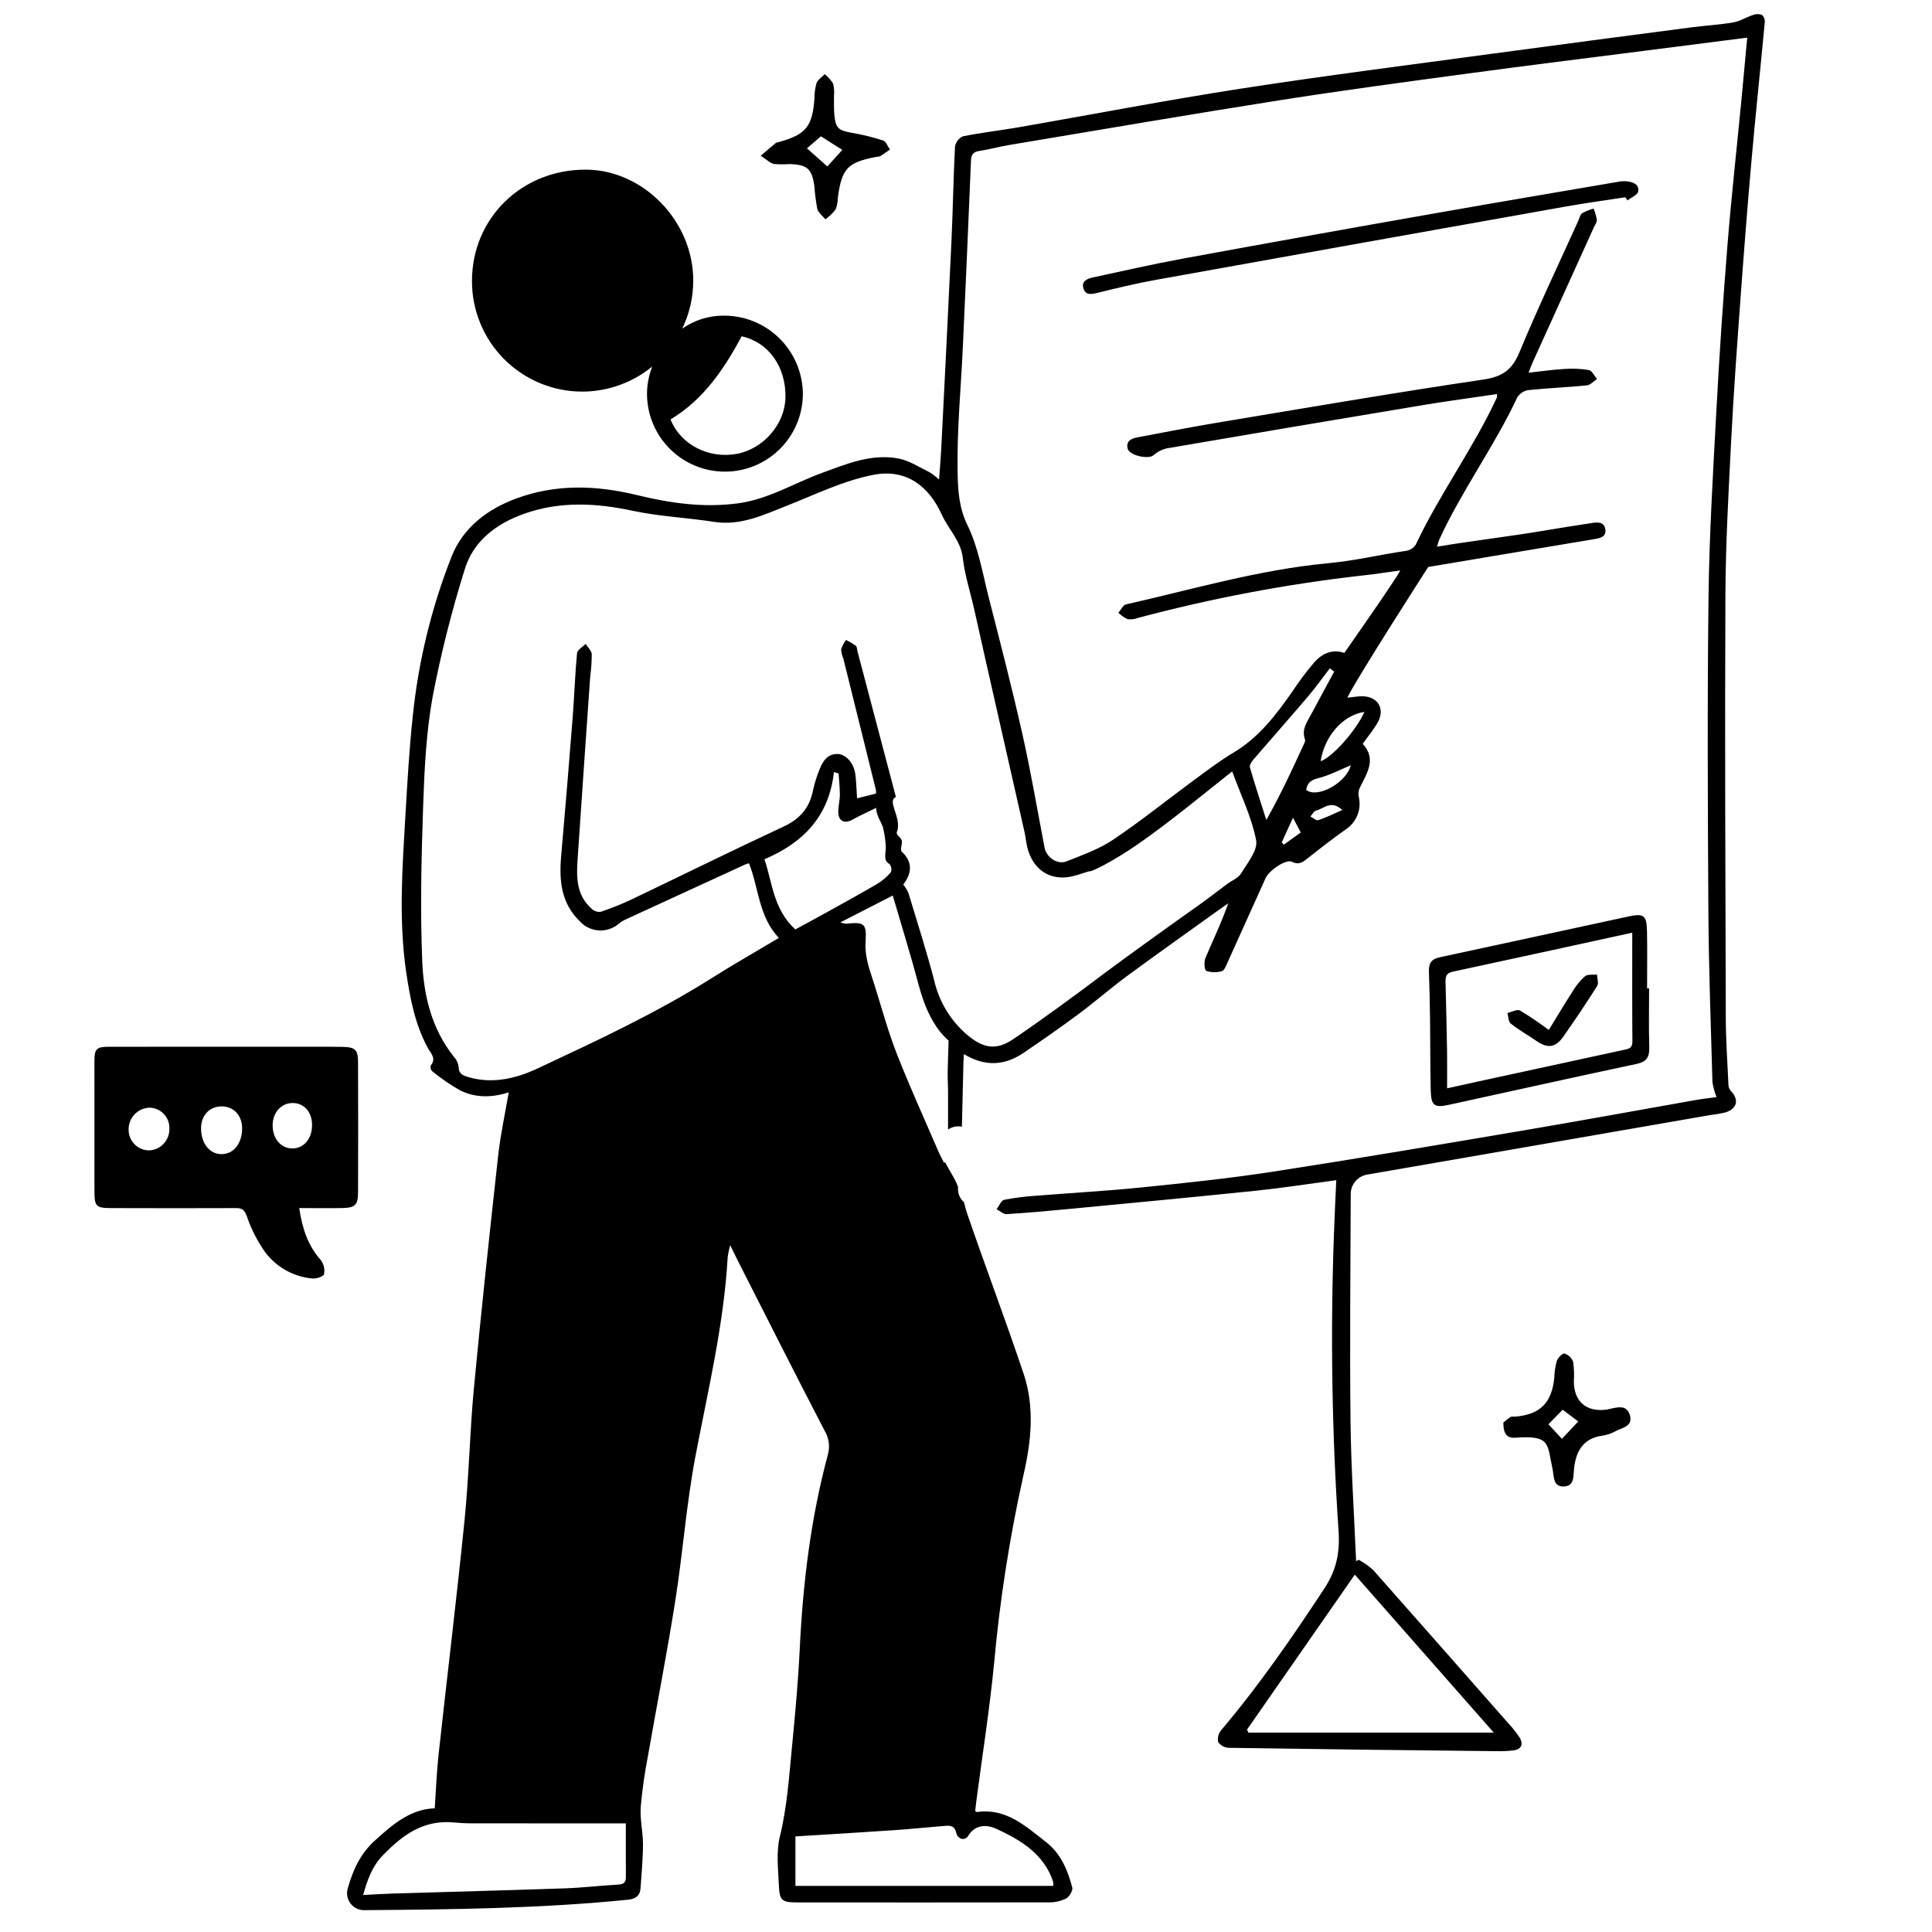 <?xml version="1.0" encoding="UTF-8"?> <svg xmlns="http://www.w3.org/2000/svg" width="200" height="200" viewBox="0 0 200 200" fill="none"><path d="M35.464 125.056C36.768 125.029 37.064 124.732 37.066 123.418C37.08 118.952 37.08 114.485 37.066 110.018C37.062 108.639 36.796 108.394 35.381 108.37C34.221 108.35 33.057 108.356 31.895 108.356C25.03 108.356 18.166 108.358 11.302 108.361C9.971 108.361 9.774 108.577 9.775 109.86C9.778 114.29 9.771 118.72 9.777 123.15C9.777 124.95 9.885 125.058 11.69 125.062C15.939 125.072 20.188 125.082 24.438 125.062C25.08 125.059 25.304 125.254 25.548 125.89C25.997 127.224 26.639 128.484 27.454 129.631C28.034 130.402 28.77 131.043 29.614 131.511C30.458 131.98 31.39 132.266 32.352 132.351C32.754 132.386 33.488 132.146 33.541 131.911C33.592 131.66 33.589 131.401 33.534 131.15C33.479 130.9 33.372 130.664 33.221 130.457C31.875 128.954 31.294 127.174 30.975 125.057C32.569 125.062 34.017 125.085 35.464 125.056ZM15.45 119.088C15.168 119.089 14.889 119.034 14.629 118.926C14.368 118.819 14.132 118.66 13.933 118.461C13.735 118.261 13.578 118.024 13.471 117.763C13.365 117.502 13.312 117.223 13.314 116.941C13.303 116.355 13.522 115.788 13.925 115.362C14.328 114.936 14.883 114.686 15.468 114.666C15.75 114.67 16.028 114.73 16.285 114.844C16.543 114.958 16.775 115.122 16.968 115.327C17.161 115.533 17.31 115.775 17.407 116.039C17.505 116.303 17.548 116.584 17.534 116.866C17.543 117.434 17.331 117.984 16.942 118.399C16.553 118.814 16.018 119.061 15.45 119.088ZM22.996 119.476C21.724 119.516 20.803 118.38 20.812 116.777C20.819 115.462 21.692 114.541 22.936 114.533C24.172 114.525 25.056 115.455 25.064 116.77C25.072 118.33 24.228 119.436 22.996 119.476ZM30.303 118.886C29.092 118.91 28.201 117.868 28.223 116.452C28.245 115.119 29.16 114.147 30.358 114.184C31.524 114.22 32.312 115.153 32.304 116.489C32.298 117.875 31.473 118.862 30.303 118.886ZM60.247 40.539C62.898 40.539 65.467 39.623 67.52 37.946C67.161 38.859 66.977 39.832 66.976 40.813C66.992 42.94 67.846 44.974 69.353 46.474C70.86 47.974 72.898 48.819 75.025 48.824C77.151 48.829 79.194 47.995 80.708 46.502C82.223 45.01 83.087 42.979 83.112 40.853C83.116 39.761 82.9 38.68 82.477 37.673C82.055 36.667 81.434 35.755 80.653 34.993C79.872 34.23 78.945 33.633 77.928 33.235C76.912 32.837 75.825 32.648 74.734 32.678C73.261 32.707 71.83 33.175 70.624 34.022C71.375 32.468 71.765 30.765 71.764 29.04C71.773 22.925 66.618 17.591 60.67 17.562C54.033 17.53 48.87 22.562 48.859 29.071C48.853 30.572 49.143 32.059 49.712 33.448C50.281 34.837 51.119 36.1 52.176 37.165C53.234 38.23 54.491 39.076 55.876 39.655C57.261 40.234 58.746 40.534 60.247 40.539ZM76.778 34.814C79.587 35.438 81.389 38.005 81.308 41.192C81.238 43.926 79.021 46.475 76.268 46.985C73.354 47.524 70.428 46.006 69.415 43.418C72.828 41.371 74.957 38.204 76.778 34.814ZM182.378 1.534C182.085 1.432 181.766 1.437 181.476 1.548C180.782 1.777 180.132 2.196 179.426 2.318C177.998 2.565 176.543 2.642 175.106 2.83C168.199 3.735 161.292 4.635 154.389 5.571C145.724 6.747 137.048 7.846 128.408 9.183C120.735 10.37 113.108 11.846 105.458 13.175C103.538 13.509 101.598 13.724 99.69 14.108C99.476 14.203 99.288 14.349 99.144 14.534C98.999 14.719 98.903 14.936 98.862 15.167C98.692 18.423 98.647 21.687 98.496 24.942C98.163 32.16 97.792 39.376 97.43 46.592C97.381 47.555 97.292 48.515 97.21 49.644C96.906 49.361 96.576 49.107 96.225 48.884C95.166 48.372 94.128 47.675 93.004 47.464C90.173 46.932 87.578 48.048 84.987 48.998C82.119 50.05 79.524 51.694 76.351 52.111C72.754 52.584 69.331 52.076 65.922 51.246C61.678 50.213 57.479 50.096 53.38 51.628C50.45 52.723 47.95 54.602 46.758 57.588C44.664 62.898 43.309 68.47 42.728 74.148C42.36 77.574 42.168 81.022 41.966 84.464C41.651 89.864 41.257 95.268 42.054 100.664C42.454 103.366 42.962 106.037 44.281 108.474C44.592 109.049 45.201 109.548 44.592 110.298C44.563 110.399 44.561 110.506 44.584 110.608C44.608 110.71 44.657 110.805 44.727 110.883C45.632 111.624 46.598 112.288 47.615 112.867C49.181 113.653 50.885 113.65 52.662 113.081C52.27 115.381 51.808 117.469 51.575 119.582C50.688 127.622 49.818 135.667 49.057 143.721C48.63 148.236 48.552 152.786 48.097 157.298C47.281 165.418 46.287 173.522 45.4 181.637C45.204 183.422 45.141 185.222 45.004 187.194C42.471 187.276 40.613 188.89 38.769 190.568C37.308 191.897 36.527 193.598 36.018 195.43C35.926 195.703 35.904 195.996 35.952 196.28C36.001 196.565 36.118 196.833 36.295 197.062C36.472 197.29 36.703 197.471 36.967 197.589C37.23 197.706 37.519 197.757 37.807 197.737C46.887 197.669 55.967 197.567 65.015 196.657C65.78 196.58 66.255 196.25 66.308 195.468C66.413 193.957 66.559 192.445 66.561 190.932C66.561 189.641 66.241 188.339 66.327 187.06C66.483 185.289 66.733 183.528 67.075 181.784C68.01 176.424 69.06 171.079 69.907 165.704C70.692 160.724 71.056 155.67 71.997 150.724C73.3 143.88 74.936 137.101 75.332 130.113C75.391 129.703 75.475 129.296 75.586 128.897C75.94 129.617 76.159 130.07 76.386 130.52C79.36 136.371 82.312 142.235 85.339 148.059C85.565 148.422 85.716 148.828 85.781 149.251C85.847 149.674 85.826 150.106 85.72 150.521C83.928 157.141 83.115 163.9 82.786 170.739C82.622 174.145 82.306 177.546 81.976 180.939C81.678 184.019 81.473 187.105 80.725 190.148C80.337 191.725 80.559 193.472 80.627 195.138C80.692 196.758 80.935 196.935 82.54 196.938C91.227 196.946 99.913 196.944 108.599 196.932C109.212 196.942 109.817 196.805 110.366 196.532C110.7 196.35 111.081 195.714 110.999 195.397C110.528 193.589 109.818 191.877 108.271 190.677C106.156 189.034 104.144 187.152 101.13 187.58C101.102 187.584 101.068 187.545 100.951 187.474C100.986 187.165 101.022 186.814 101.068 186.463C101.686 181.751 102.428 177.051 102.895 172.324C103.486 165.745 104.501 159.212 105.935 152.764C106.75 149.25 107.131 145.692 105.968 142.22C104.102 136.649 102.012 131.153 100.109 125.594C99.986 125.223 99.883 124.847 99.802 124.465C99.59 124.285 99.423 124.058 99.314 123.802C99.205 123.546 99.157 123.268 99.174 122.99C99.174 122.956 99.177 122.923 99.183 122.889C99.174 122.871 99.167 122.857 99.155 122.829C99.158 122.835 99.02 122.482 99.022 122.471C98.864 122.127 98.67 121.797 98.482 121.471C98.265 121.09 98.049 120.715 97.849 120.332L97.718 120.356C97.524 119.967 97.312 119.586 97.14 119.188C95.693 115.828 94.172 112.497 92.84 109.093C91.93 106.77 91.276 104.348 90.528 101.963C90.072 100.513 89.503 99.142 89.606 97.504C89.729 95.532 89.442 95.444 87.577 95.624C87.378 95.596 87.182 95.55 86.992 95.486L92.418 92.706C93.332 95.838 94.291 98.906 95.113 102.011C95.732 104.347 96.706 106.434 98.2 107.722C98.16 109.065 98.116 110.056 98.102 111.048C98.093 111.664 98.139 112.279 98.142 112.895C98.144 114.24 98.144 115.585 98.142 116.93C98.311 116.813 98.498 116.724 98.695 116.668C98.982 116.587 99.284 116.575 99.577 116.632C99.623 114.472 99.683 112.316 99.73 110.158C99.736 109.857 99.76 109.558 99.784 109.12C101.975 110.447 104.009 110.318 105.955 108.994C107.875 107.689 109.782 106.365 111.645 104.98C113.361 103.705 114.975 102.29 116.697 101.02C119.79 98.74 122.929 96.525 126.05 94.283C126.412 94.023 126.779 93.767 127.144 93.509C126.456 95.499 125.571 97.317 124.784 99.175C124.62 99.562 124.678 100.421 124.873 100.504C125.396 100.681 125.96 100.691 126.489 100.532C126.741 100.466 126.916 99.984 127.063 99.66C128.383 96.752 129.684 93.834 131.004 90.925C131.397 90.06 133.149 88.91 133.747 89.21C134.524 89.6 134.941 89.19 135.472 88.77C136.798 87.721 138.136 86.682 139.52 85.712C140.002 85.337 140.365 84.831 140.567 84.255C140.768 83.679 140.798 83.057 140.655 82.464C140.587 82.116 140.644 81.755 140.815 81.444C141.548 79.979 142.495 78.549 141.067 77.001C141.612 76.235 142.178 75.561 142.608 74.81C143.428 73.374 142.627 72.062 140.976 72.078C140.518 72.082 140.062 72.166 139.479 72.225C140.25 70.512 147.848 58.694 147.848 58.694C147.848 58.694 160.173 56.617 165.043 55.81C165.656 55.708 166.283 55.586 166.183 54.806C166.082 54.006 165.405 54.05 164.818 54.138C163.025 54.408 161.234 54.694 159.445 54.997C156.38 55.514 151.957 56.047 148.767 56.594C148.823 56.361 148.892 56.132 148.973 55.906C151.204 50.98 154.785 46.049 157.062 41.146C157.187 40.944 157.353 40.772 157.551 40.64C157.748 40.508 157.971 40.421 158.206 40.384C160.222 40.171 162.253 40.096 164.272 39.894C164.64 39.858 164.972 39.464 165.321 39.234C165.043 38.911 164.806 38.367 164.481 38.307C163.627 38.168 162.759 38.132 161.897 38.198C160.719 38.267 159.548 38.438 158.236 38.583C158.417 38.125 158.521 37.823 158.652 37.533C160.764 32.869 162.877 28.207 164.991 23.545C165.111 23.281 165.323 23.003 165.305 22.745C165.236 22.349 165.122 21.962 164.964 21.592C164.554 21.707 164.158 21.869 163.784 22.072C163.576 22.214 163.512 22.572 163.392 22.836C161.344 27.371 159.2 31.863 157.296 36.456C156.54 38.28 155.548 38.997 153.564 39.29C144.34 40.655 135.148 42.236 125.949 43.767C123.193 44.226 120.45 44.767 117.704 45.283C117.082 45.4 116.551 45.683 116.733 46.443C116.901 47.142 118.834 47.58 119.396 47.135C119.776 46.797 120.23 46.554 120.722 46.427C129.63 44.898 138.543 43.393 147.459 41.911C149.948 41.497 152.451 41.167 154.964 40.796C154.964 41.002 154.988 41.082 154.961 41.139C152.628 46.219 148.942 51.299 146.57 56.361C146.462 56.533 146.318 56.681 146.148 56.794C145.979 56.908 145.788 56.984 145.587 57.019C142.393 57.491 140.56 58.009 137.347 58.318C130.264 58.998 123.46 61.008 116.561 62.567C116.25 62.637 116.036 63.136 115.776 63.436C116.054 63.707 116.375 63.93 116.726 64.096C117.086 64.143 117.453 64.1 117.793 63.97C125.407 61.936 133.162 60.468 140.993 59.58C142.886 59.374 142.937 59.318 144.947 59.055C144.642 59.775 139.691 66.834 139.164 67.591C137.947 67.162 136.884 67.641 136.071 68.54C135.249 69.506 134.487 70.521 133.791 71.58C132.098 73.997 130.338 76.323 127.734 77.883C126.337 78.72 125.026 79.708 123.712 80.676C120.878 82.76 118.132 84.972 115.218 86.935C113.772 87.91 112.055 88.507 110.418 89.166C109.468 89.549 108.326 88.752 108.134 87.754C107.382 83.834 106.716 79.896 105.841 76.003C104.775 71.261 103.556 66.552 102.352 61.843C101.707 59.317 101.278 56.658 100.148 54.356C99.24 52.505 99.161 50.616 99.13 48.823C99.054 44.476 99.482 40.122 99.682 35.769C99.975 29.384 100.254 22.999 100.517 16.613C100.543 15.99 100.757 15.721 101.383 15.626C102.423 15.468 103.442 15.182 104.48 15.008C113.823 13.448 123.16 11.845 132.516 10.372C139.041 9.345 145.591 8.473 152.138 7.587C158.144 6.774 164.16 6.034 170.173 5.264C173.685 4.813 177.198 4.366 180.872 3.896C180.659 6.197 180.464 8.355 180.256 10.512C179.776 15.496 179.22 20.472 178.819 25.464C178.366 31.108 177.988 36.757 177.684 42.412C177.337 48.866 176.945 55.325 176.866 61.785C176.733 72.646 176.786 83.51 176.851 94.373C176.887 100.256 177.105 106.138 177.272 112.019C177.354 112.552 177.496 113.075 177.698 113.575C177.08 113.659 176.359 113.732 175.647 113.855C169.68 114.907 163.722 116.006 157.748 117.017C149.093 118.483 140.438 119.954 131.762 121.293C127.282 121.984 122.766 122.453 118.254 122.914C114.608 123.286 110.946 123.484 107.294 123.78C106.172 123.848 105.056 123.989 103.952 124.204C103.636 124.273 103.428 124.844 103.17 125.181C103.515 125.359 103.871 125.706 104.204 125.686C106.412 125.548 108.616 125.35 110.819 125.138C117.248 124.522 123.678 123.92 130.101 123.253C132.83 122.97 135.544 122.542 138.332 122.173C138.248 124.082 138.149 125.886 138.092 127.693C137.716 137.932 137.873 148.184 138.562 158.407C138.727 160.674 138.367 162.508 137.087 164.456C133.761 169.514 130.334 174.479 126.42 179.103C126.279 179.273 126.177 179.472 126.122 179.686C126.067 179.9 126.061 180.124 126.104 180.34C126.231 180.517 126.397 180.663 126.589 180.766C126.781 180.868 126.994 180.926 127.212 180.933C136.441 181.074 145.671 181.19 154.901 181.281C155.482 181.295 156.064 181.27 156.642 181.206C157.493 181.1 157.748 180.566 157.282 179.826C156.958 179.343 156.597 178.887 156.202 178.462C151.524 173.141 146.838 167.827 142.144 162.52C141.689 162.112 141.188 161.759 140.651 161.468L140.383 161.609C140.183 156.788 139.859 151.969 139.805 147.146C139.718 139.301 139.8 131.454 139.827 123.608C139.826 123.119 140.002 122.645 140.322 122.274C140.641 121.903 141.084 121.659 141.568 121.587C145.894 120.83 150.221 120.081 154.549 119.338C162.057 118.035 169.565 116.731 177.073 115.426C177.577 115.37 178.078 115.285 178.573 115.171C179.853 114.79 180.069 113.811 179.133 112.885C178.994 112.699 178.921 112.471 178.926 112.239C178.821 109.953 178.66 107.667 178.653 105.381C178.611 90.811 178.549 76.242 178.613 61.672C178.638 56.3 178.939 50.927 179.213 45.56C179.458 40.738 179.81 35.922 180.161 31.106C180.514 26.256 180.89 21.407 181.319 16.562C181.741 11.794 182.248 7.033 182.692 2.267C182.701 2.128 182.678 1.99 182.623 1.863C182.569 1.735 182.485 1.622 182.379 1.533L182.378 1.534ZM64.022 195.089C62.18 195.194 60.342 195.416 58.502 195.48C52.549 195.686 46.594 195.84 40.64 196.02C39.702 196.048 38.764 196.112 37.593 196.172C38.039 194.562 38.544 193.175 39.633 192.058C41.388 190.258 43.302 188.721 45.971 188.629C46.798 188.6 47.63 188.749 48.459 188.749C53.828 188.761 59.197 188.755 64.787 188.755C64.787 190.536 64.779 192.419 64.792 194.302C64.794 194.85 64.582 195.057 64.022 195.089ZM92.69 189.449C94.425 189.329 96.156 189.145 97.89 189.009C98.413 188.969 98.832 189.025 98.988 189.729C99.142 190.423 99.902 190.585 100.224 190.052C101.019 188.734 102.318 188.935 103.175 189.332C105.675 190.494 108.072 191.922 109.024 194.802C109.043 194.943 109.044 195.084 109.028 195.225H82.342V190.105C85.906 189.885 89.299 189.684 92.69 189.45V189.449ZM92.226 90.285C91.835 90.754 91.371 91.155 90.85 91.474C89.17 92.465 87.455 93.403 85.748 94.351C84.548 95.017 83.342 95.665 82.328 96.218C80.014 94.071 79.947 91.282 79.134 88.951C83.221 87.21 85.826 84.458 86.33 79.92L86.81 80.072C86.858 80.807 86.945 81.542 86.942 82.276C86.942 82.853 86.779 83.429 86.777 84.006C86.773 85.015 87.411 85.326 88.286 84.83C88.985 84.435 89.726 84.11 90.708 83.628C90.644 84.281 91.284 85.23 91.396 85.628C91.568 86.3 91.669 86.989 91.698 87.682C91.712 88.384 91.387 89.048 92.082 89.445C92.177 89.561 92.239 89.7 92.264 89.847C92.289 89.994 92.276 90.146 92.226 90.286V90.285ZM132.908 87.437C132.834 87.359 132.762 87.28 132.688 87.202C133.055 86.394 133.422 85.585 133.848 84.649L134.655 86.176L132.908 87.437ZM136.453 84.906C136.25 84.972 135.922 84.66 135.653 84.521C135.85 84.308 136.015 83.961 136.249 83.907C137.049 83.72 137.781 82.764 138.955 83.851C138.006 84.266 137.25 84.646 136.453 84.907V84.906ZM135.218 81.77C135.328 81.043 135.704 80.745 136.471 80.553C137.637 80.262 138.728 79.673 139.834 79.217C139.4 81.014 136.386 82.699 135.218 81.771V81.77ZM141.246 73.694C140.386 75.634 137.916 78.393 136.71 78.804C137.108 76.246 138.962 74.042 141.246 73.696V73.694ZM129.735 78.65C131.615 76.463 133.528 74.306 135.396 72.111C136.196 71.17 136.914 70.158 137.668 69.178L138.11 69.532C137.324 70.99 136.532 72.444 135.754 73.906C135.318 74.728 134.711 75.506 135.092 76.546C135.143 76.685 135.04 76.9 134.966 77.06C133.775 79.656 132.577 82.248 131.09 84.888C130.515 83.074 129.921 81.266 129.389 79.439C129.326 79.226 129.551 78.865 129.735 78.651V78.65ZM99.668 57.753C99.868 59.51 100.428 61.224 100.824 62.959C101.21 64.658 101.581 66.359 101.966 68.06C103.327 74.075 104.689 80.09 106.052 86.105C106.195 86.74 106.237 87.403 106.429 88.021C107.142 90.314 109.062 91.312 111.358 90.625C111.807 90.49 112.254 90.348 112.763 90.191C112.834 90.332 115.046 89.295 117.874 87.335C121.042 85.138 124.984 81.884 127.554 79.855C128.474 82.366 129.58 84.615 130.036 86.989C130.231 88 129.145 89.318 128.488 90.405C128.195 90.891 127.523 91.148 127.028 91.515C125.894 92.359 124.783 93.235 123.62 94.041C122.946 94.507 116.626 99.023 114.426 100.681C111.298 103.038 108.139 105.361 104.903 107.563C103.087 108.8 101.734 108.504 100.068 107.083C98.384 105.625 97.207 103.67 96.708 101.499C95.913 98.451 94.948 95.448 94.036 92.431C93.895 92.122 93.717 91.832 93.508 91.565C94.364 90.443 94.548 89.283 93.34 88.153C93.167 87.99 93.417 87.32 93.36 87.05C93.272 86.625 92.712 86.476 92.853 86.1C93.39 84.663 91.76 82.912 92.744 82.506C91.427 77.488 90.103 72.471 88.774 67.456C88.718 67.246 88.725 66.957 88.588 66.844C88.269 66.616 87.93 66.416 87.577 66.248C87.359 66.54 87.189 66.865 87.073 67.211C87.088 67.536 87.164 67.856 87.296 68.154C88.425 72.698 89.553 77.243 90.678 81.788C90.692 81.908 90.693 82.03 90.682 82.151L88.722 82.641C88.661 81.754 88.65 80.921 88.536 80.107C88.378 78.987 87.568 78.078 86.724 78.053C85.67 78.023 85.188 78.786 84.852 79.613C84.548 80.352 84.312 81.116 84.145 81.896C83.777 83.673 82.777 84.795 81.109 85.571C75.812 88.035 70.575 90.628 65.304 93.146C64.288 93.622 63.245 94.038 62.18 94.391C62.021 94.409 61.86 94.394 61.707 94.346C61.554 94.298 61.413 94.218 61.293 94.111C59.503 92.576 59.688 90.503 59.826 88.461C60.24 82.344 60.662 76.227 61.092 70.111C61.197 69.321 61.254 68.525 61.26 67.728C61.24 67.361 60.849 67.014 60.626 66.659C60.316 66.976 59.766 67.271 59.734 67.615C59.521 69.855 59.454 72.106 59.276 74.349C58.905 79.087 58.511 83.823 58.096 88.557C57.87 91.104 58.051 93.477 60.051 95.404C60.558 95.945 61.253 96.271 61.993 96.317C62.733 96.362 63.462 96.122 64.031 95.647C64.221 95.484 64.43 95.344 64.654 95.232C68.806 93.316 72.96 91.407 77.117 89.502C77.253 89.449 77.391 89.402 77.531 89.362C78.551 91.913 78.525 94.868 80.624 97.094C78.361 98.445 75.97 99.809 73.644 101.275C67.915 104.887 61.786 107.734 55.676 110.595C53.476 111.626 51.01 112.249 48.483 111.5C47.951 111.342 47.478 111.184 47.48 110.439C47.423 110.041 47.246 109.67 46.972 109.377C44.667 106.482 43.852 103.008 43.709 99.497C43.493 94.177 43.618 88.834 43.801 83.508C43.932 79.705 44.113 75.862 44.786 72.13C45.642 67.68 46.749 63.283 48.104 58.959C49.012 55.945 51.449 54.168 54.333 53.159C58.001 51.874 61.72 52.068 65.501 52.877C68.255 53.467 71.108 53.582 73.901 54.022C76.676 54.458 79.066 53.29 81.492 52.337C84.427 51.184 87.252 49.777 90.391 49.159C93.844 48.479 96.174 50.371 97.488 53.268C98.168 54.774 99.462 55.96 99.668 57.753ZM140.248 163.008L154.634 179.36H129.24L129.088 179.052L140.248 163.008ZM147.923 100.602C147.985 102.269 148.018 103.937 148.039 105.605C148.07 108.036 148.049 110.468 148.11 112.898C148.15 114.455 148.488 114.698 149.975 114.373C156.459 112.96 162.935 111.514 169.426 110.136C170.483 109.912 170.76 109.405 170.731 108.408C170.672 106.378 170.713 104.345 170.713 102.314H170.506C170.506 100.354 170.536 98.394 170.498 96.434C170.464 94.733 170.18 94.527 168.538 94.882C162.018 96.29 155.5 97.714 148.978 99.112C148.12 99.298 147.893 99.806 147.923 100.602ZM150.38 100.59C156.473 99.284 162.56 97.95 168.97 96.553C168.97 100.45 168.955 104.145 168.985 107.84C168.99 108.529 168.558 108.583 168.1 108.683C163 109.792 157.899 110.898 152.798 112.003C151.85 112.209 150.902 112.42 149.803 112.663C149.803 111.318 149.82 110.09 149.8 108.863C149.759 106.468 149.706 104.074 149.64 101.681C149.625 101.12 149.707 100.734 150.38 100.59ZM168.468 20.75C168.399 20.639 168.33 20.529 168.261 20.418C166.183 20.738 164.098 21.023 162.028 21.391C147.913 23.901 133.8 26.426 119.69 28.964C117.62 29.337 115.57 29.832 113.53 30.335C112.919 30.485 112.386 30.535 112.17 29.898C111.91 29.142 112.497 28.858 113.102 28.728C116.225 28.06 119.34 27.343 122.48 26.766C131.188 25.166 139.902 23.601 148.623 22.07C154.911 20.959 161.208 19.899 167.503 18.821C167.787 18.763 168.078 18.744 168.368 18.764C169.019 18.833 169.718 19.055 169.582 19.826C169.513 20.188 168.856 20.445 168.468 20.75ZM81.742 16.983C83.577 17.05 84.042 17.463 84.302 19.256C84.357 20.051 84.458 20.842 84.605 21.625C84.713 22.031 85.158 22.348 85.451 22.705C85.846 22.415 86.2 22.071 86.501 21.684C86.657 21.277 86.738 20.846 86.738 20.411C87.149 17.439 87.738 16.815 90.698 16.24C90.843 16.238 90.987 16.213 91.124 16.166C91.469 15.956 91.793 15.713 92.124 15.483C91.896 15.163 91.731 14.65 91.43 14.551C90.371 14.204 89.288 13.935 88.19 13.748C86.806 13.508 86.506 13.284 86.372 11.905C86.309 11.256 86.349 10.598 86.332 9.945C86.378 9.512 86.347 9.075 86.242 8.652C86.009 8.283 85.718 7.954 85.379 7.678C85.084 7.985 84.662 8.245 84.524 8.611C84.379 9.135 84.308 9.677 84.312 10.221C84.097 13.104 83.42 13.933 80.628 14.703C80.519 14.714 80.414 14.746 80.317 14.796C79.888 15.144 79.472 15.506 78.747 16.122C79.412 16.552 79.738 16.898 80.118 16.976C80.659 17.021 81.201 17.024 81.742 16.983ZM84.982 14.111L87.194 15.516C86.661 16.105 86.112 16.713 85.645 17.229L83.532 15.355L84.982 14.111ZM166.625 145.855C166.519 145.878 166.414 145.91 166.305 145.924C164.228 146.2 162.943 145.095 162.924 143.021C162.972 142.335 162.947 141.645 162.848 140.964C162.772 140.764 162.651 140.583 162.495 140.436C162.339 140.289 162.151 140.18 161.946 140.116C161.75 140.066 161.266 140.572 161.149 140.909C160.999 141.469 160.916 142.044 160.9 142.623C160.639 145.245 159.42 146.448 156.806 146.653C156.661 146.664 156.482 146.613 156.378 146.683C156.062 146.89 155.778 147.142 155.627 147.259C155.617 148.434 156.001 148.896 156.863 148.832C160.583 148.556 160.143 149.489 160.722 152.087C160.882 152.797 160.733 153.912 161.878 153.88C162.998 153.849 162.857 152.825 162.941 152.054C163.141 150.219 163.886 148.878 165.922 148.614C166.389 148.538 166.839 148.382 167.252 148.151C167.942 147.787 169.065 147.665 168.724 146.499C168.4 145.382 167.45 145.68 166.625 145.855ZM161.692 148.946L160.292 147.441L161.766 145.935L163.382 147.149L161.692 148.946ZM156.385 105.953C156.139 105.759 156.154 105.236 156.05 104.863C156.49 104.764 157.053 104.444 157.35 104.607C158.377 105.227 159.372 105.899 160.33 106.62C161.206 105.198 162.001 103.86 162.844 102.555C163.175 101.993 163.594 101.487 164.084 101.057C164.364 100.834 164.898 100.931 165.318 100.883C165.334 101.283 165.518 101.788 165.34 102.067C164.22 103.841 163.048 105.582 161.844 107.298C161.026 108.464 160.226 108.558 159.066 107.768C158.172 107.16 157.23 106.62 156.385 105.953Z" fill="black"></path></svg> 